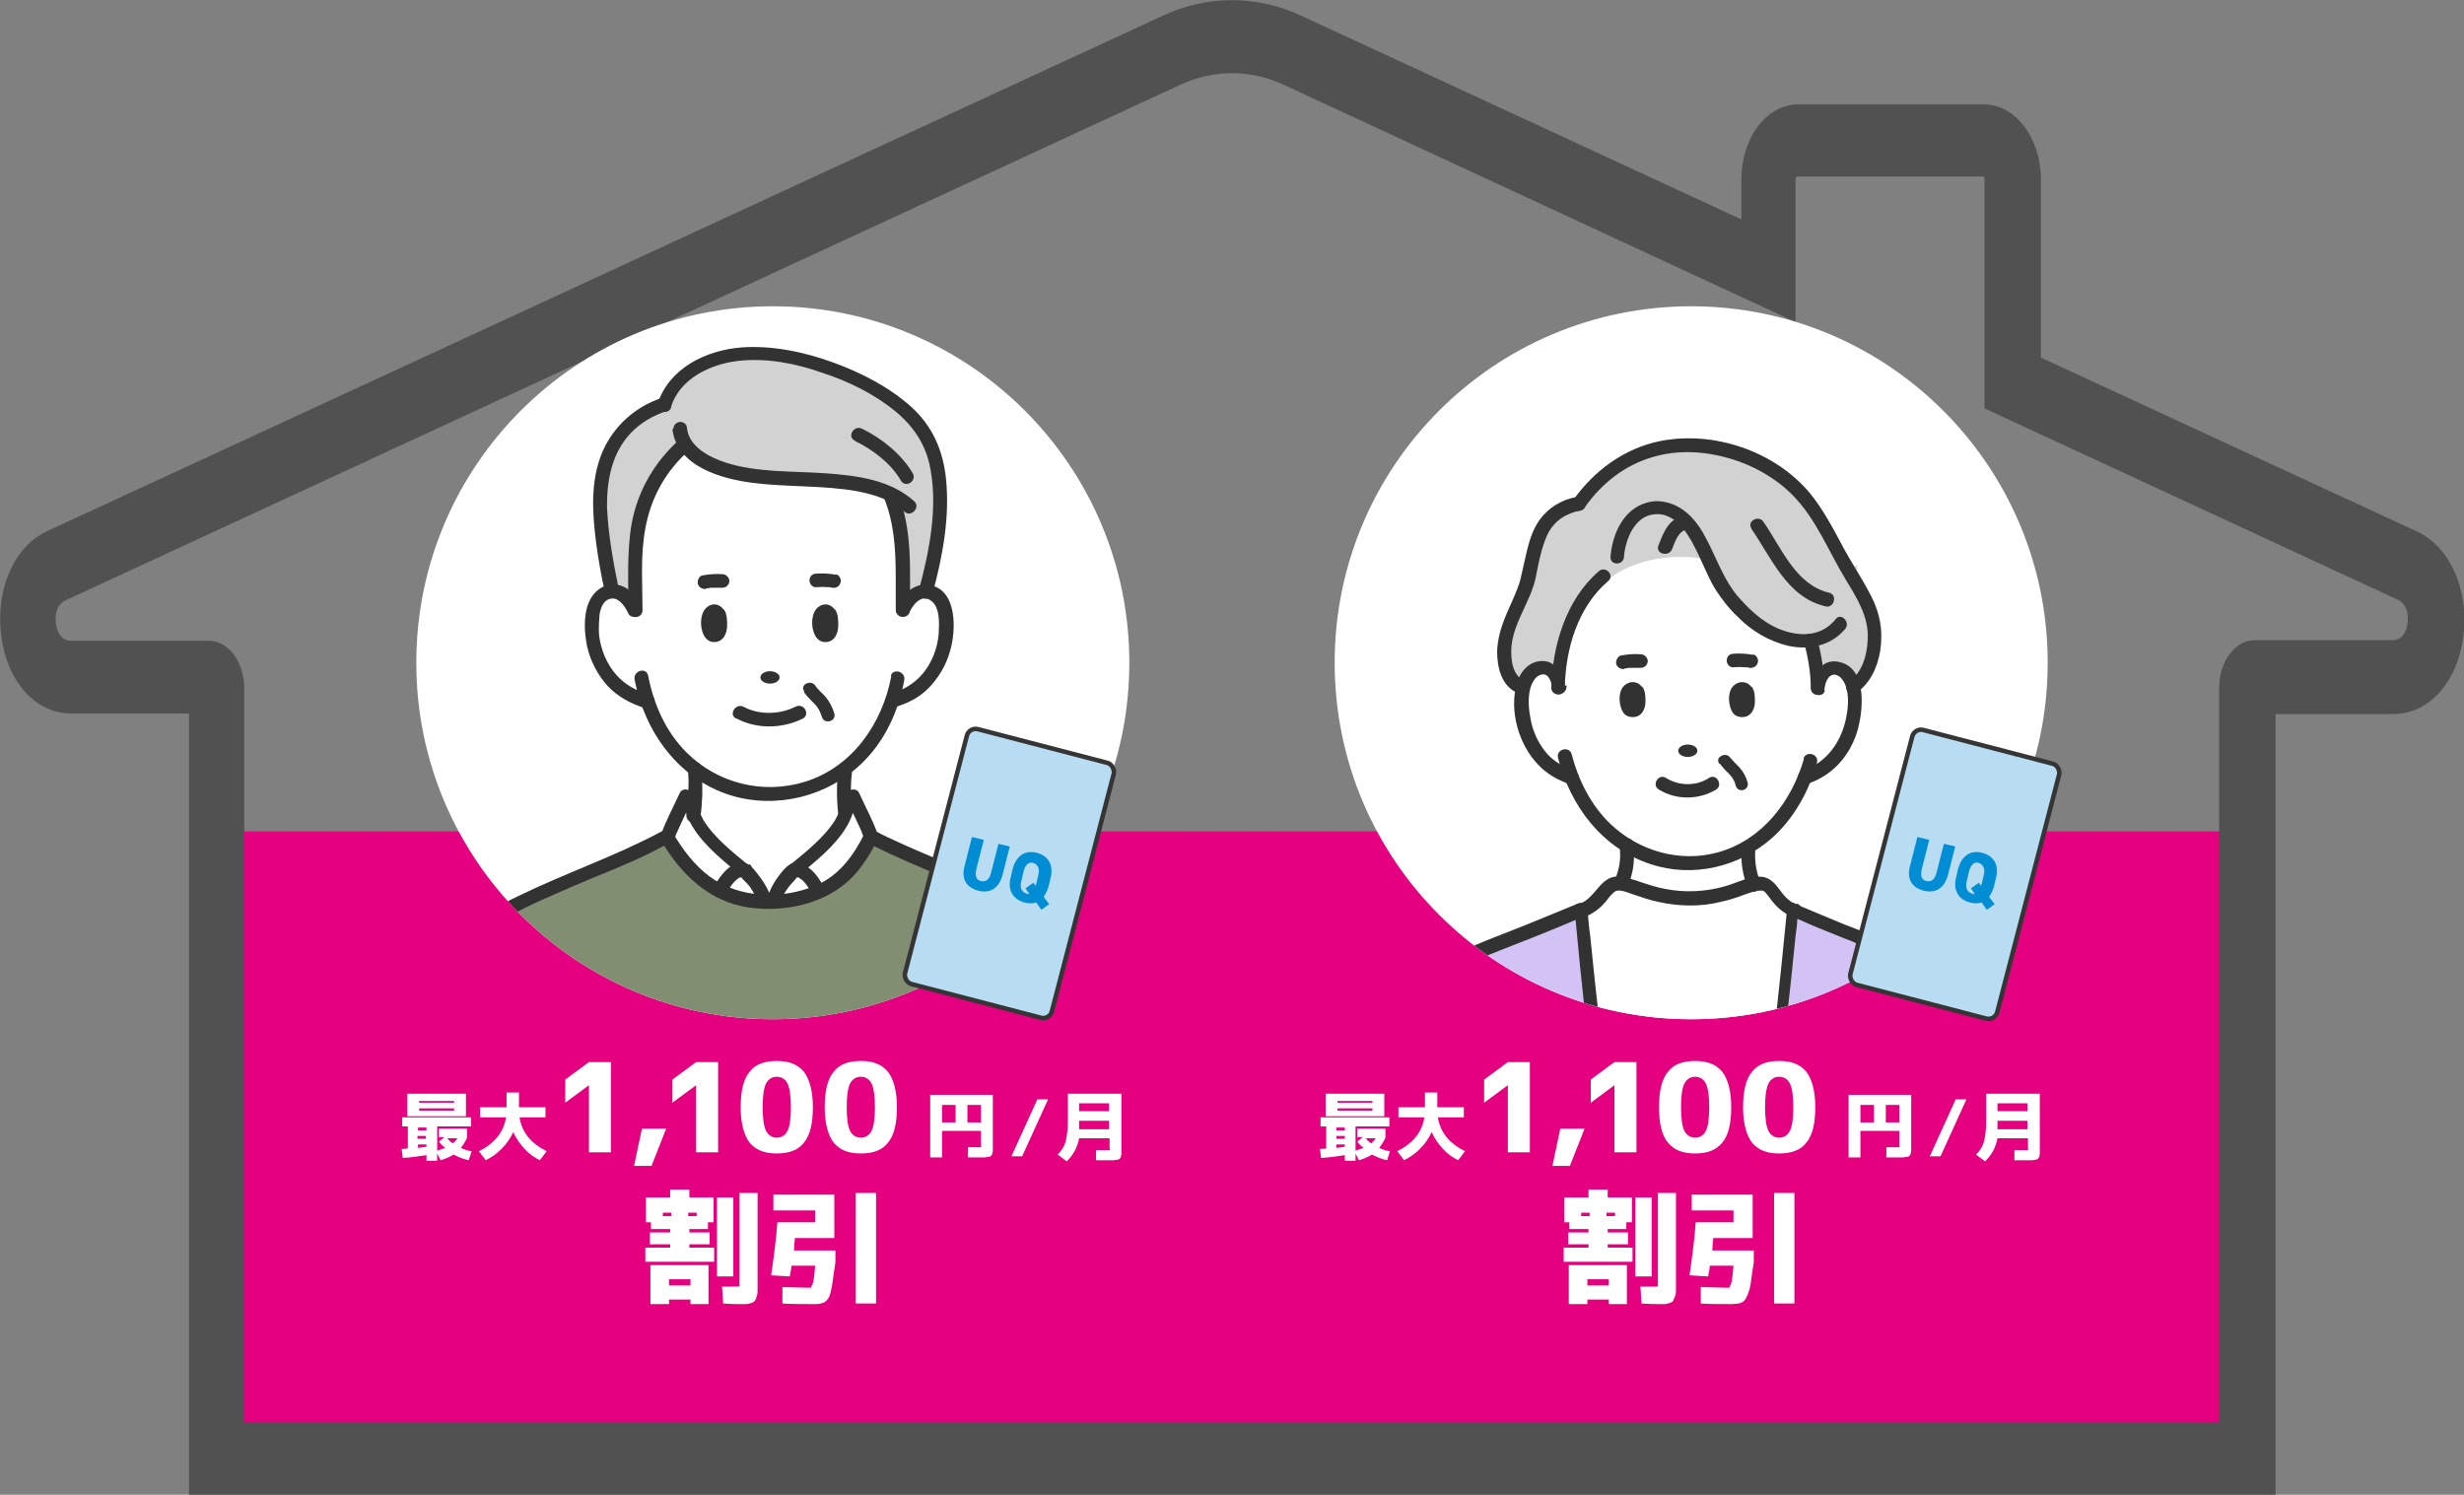<?xml version="1.0" encoding="UTF-8"?>
<svg id="_レイヤー_1" data-name="レイヤー_1" xmlns="http://www.w3.org/2000/svg" xmlns:xlink="http://www.w3.org/1999/xlink" version="1.1" viewBox="0 0 436.8 265">
  <rect x="0" y="0" width="436.8" height="265" fill="#808080" stroke="none"/>
  <!-- Generator: Adobe Illustrator 29.7.1, SVG Export Plug-In . SVG Version: 2.1.1 Build 8)  -->
  <defs>
    <style>
      .st0 {
        fill: none;
      }

      .st1 {
        fill: #323232;
      }

      .st2 {
        fill: #d2d2d2;
      }

      .st3 {
        fill: #d3c3f4;
      }

      .st4 {
        fill: #828e72;
      }

      .st5 {
        fill: #e4007f;
      }

      .st6 {
        clip-path: url(#clippath-1);
      }

      .st7 {
        fill: #fff;
      }

      .st8 {
        fill: #515151;
      }

      .st9 {
        fill: #b8ddf2;
        stroke: #353535;
        stroke-miterlimit: 10;
        stroke-width: .8px;
      }

      .st10 {
        clip-path: url(#clippath);
      }

      .st11 {
        fill: #008dd3;
      }
    </style>
    <clipPath id="clippath">
      <circle class="st0" cx="137" cy="117.5" r="63.2"/>
    </clipPath>
    <clipPath id="clippath-1">
      <circle class="st0" cx="299.8" cy="117.5" r="63.2"/>
    </clipPath>
  </defs>
  <rect class="st5" x="36.8" y="147.4" width="362.7" height="110.1"/>
  <path class="st8" d="M403.3,265H33.5V126.5H12.6c-6.3,0-11.4-5.7-12.4-13.9-1-8.2,2.3-15.8,8.3-18.5L206.1,2.8c7.9-3.7,16.7-3.7,24.6,0l78,36.1v-7.1c0-7.4,4.5-13.3,10.1-13.3h32.9c5.6,0,10.1,6,10.1,13.3v31.6l66.6,30.8c5.9,2.7,9.3,10.3,8.3,18.5-1,8.2-6.1,13.9-12.4,13.9h-20.9v138.5ZM43.3,252.1h350.1V121.9c0-4.6,2.8-8.4,6.3-8.4h24.4c2.1,0,2.6-2.1,2.7-3.1.1-.9.2-3.2-1.8-4.1l-73.2-33.9V31.7c0-.2-.1-.4-.3-.4h-32.9c-.1,0-.3.2-.3.4v25.4L227.5,15c-5.9-2.7-12.3-2.7-18.2,0L11.7,106.4c-2,.9-1.9,3.2-1.8,4.1.1.9.6,3.1,2.7,3.1h24.4c3.5,0,6.3,3.8,6.3,8.4v130.1Z"/>
  <g>
    <g>
      <circle class="st7" cx="137" cy="117.5" r="63.2"/>
      <g class="st10">
        <g>
          <path class="st7" d="M131.8,154.2c1.5,1.2,2.9,3.1,3.8,5.6-3.1,0-5.7-.7-8-1.9,1-2,2.2-3.5,3.9-3.8,0,0,.1,0,.2,0Z"/>
          <path class="st7" d="M158.2,124.2c-1.7,5.3-4.7,9.3-8.3,12-7.9,6-18.9,6-26.8,0-3.6-2.7-6.5-6.7-8.2-11.8l-.8-.2c-6.2-1.8-9.8-8.5-9-14.7.1-2.9,1.7-4.5,3.4-4.6,1.5,0,3.2,1,4.1,3.3,0-9.8-1.5-20.4,8.8-29.4.3.5.6.9,1,1.3,8.1,7.7,25.3,2.8,35.5,7.7,2.8,6.7,2.1,13.7,2.2,20.5.9-2.3,2.6-3.4,4.1-3.3,1.8,0,3.3,1.7,3.5,4.6.8,6-2.6,12.7-8.6,14.5l-.8.2Z"/>
          <path class="st7" d="M141.1,154.2c1.7.3,3,1.9,4,3.9-2.1.9-4.7,1.5-8,1.7.9-2.5,2.3-4.3,3.8-5.5,0,0,0,0,0,0,.1,0,.2,0,.2,0Z"/>
          <path class="st7" d="M141.1,154.2s-.1,0-.2,0c0,0,0,0,0,0h0c7.1-5.8,8.3-8,9.1-10.1.3-.9.6-1.8,1.2-2.9l3,6.4.3.7c-1.8,3.5-4,7.5-9.3,9.8-1-2-2.2-3.6-4-3.9Z"/>
          <path class="st4" d="M192.8,205h-112.5c.4-9.4.8-18.8,1.4-27.8,0-1,.2-1.9.3-2.8,0-.4.1-.9.2-1.3,0-.4.1-.8.2-1.2,1.3-6.9,3.9-9.1,11.4-12.6,3.1-1.4,12.6-5.6,18.8-8.1,1.9-.8,3.3-1.6,4.6-2.3,0,0,0,0,0,0,.4-.2.7-.4,1.1-.6,0,.2.2.3.3.5.1.2.2.3.3.5,0,0,0,0,0,0,0,0,0,0,0,0,0,.2.2.3.3.5,0,0,0,.1.1.2.1.2.2.4.4.5,0,.1.2.3.3.4,0,0,0,0,0,.1.1.2.2.3.4.5,0,0,0,0,0,0,.1.2.3.3.4.5.2.2.4.4.5.7.1.1.2.3.3.4,0,0,0,0,.1.1.1.1.3.3.4.4.2.2.3.3.5.5,0,0,.2.2.2.2.2.2.3.3.5.4.2.2.4.3.6.5,0,0,.2.2.3.2,0,0,.2.1.3.2.4.3.8.6,1.2.9,0,0,.2.1.2.2,0,0,0,0,0,0,0,0,.2.1.3.2,0,0,.2.1.3.2.1,0,.2.1.3.2.1,0,.2.1.4.2.1,0,.3.1.4.2.1,0,.3.1.4.2.1,0,.3.1.4.2,0,0,.2,0,.3.1,0,0,0,0,0,0,0,0,.1,0,.2,0,.2,0,.5.2.7.3,0,0,.1,0,.2,0,.1,0,.3,0,.4.1,0,0,0,0,0,0,.1,0,.3,0,.4.1,0,0,.1,0,.2,0,0,0,.1,0,.2,0,0,0,.2,0,.3,0,.1,0,.2,0,.3,0,0,0,.2,0,.3,0,.2,0,.3,0,.5,0,0,0,.2,0,.3,0,0,0,.1,0,.2,0,.1,0,.2,0,.4,0,0,0,.1,0,.2,0,.3,0,.5,0,.8,0,.1,0,.2,0,.3,0,0,0,.2,0,.2,0,.2,0,.3,0,.5,0,0,0,.2,0,.3,0h.2c.2,0,.4,0,.6,0,.2,0,.3,0,.5,0,0,0,.1,0,.2,0,.3,0,.6,0,.9,0,0,0,0,0,0,0,0,0,.2,0,.2,0,0,0,.1,0,.2,0,.1,0,.3,0,.4,0,.3,0,.6,0,.9-.1.2,0,.5,0,.7-.1,0,0,.2,0,.3,0,.1,0,.2,0,.4,0,.1,0,.2,0,.3,0,0,0,.2,0,.3,0,.1,0,.2,0,.3,0,.2,0,.3,0,.5-.1,0,0,0,0,0,0,.1,0,.3,0,.4-.1.1,0,.3,0,.4-.1.1,0,.2,0,.4-.1,0,0,.2,0,.2,0,.1,0,.3,0,.4-.1.1,0,.2,0,.3-.1.2,0,.3-.1.5-.2.2,0,.3-.1.5-.2,0,0,.2,0,.2-.1.1,0,.3-.1.4-.2.3-.1.5-.3.8-.4,0,0,.2-.1.3-.2.1,0,.3-.2.4-.3,0,0,.2-.1.3-.2.1,0,.2-.1.3-.2,0,0,.2-.1.3-.2,0,0,0,0,0,0,.1,0,.2-.2.3-.2.1,0,.2-.2.3-.2.2-.2.4-.3.5-.5,0,0,.2-.2.3-.3,0,0,.2-.2.2-.2.6-.7,1.2-1.3,1.7-2,0,0,.1-.2.2-.3.2-.2.3-.4.5-.7,0-.1.2-.2.2-.4,0-.1.1-.2.2-.3,0,0,.1-.2.2-.3.1-.2.2-.4.3-.5,0-.2.2-.3.3-.5,0,0,0-.2.1-.3,0,0,0,0,0,0,0,0,0,0,0,0,0-.2.2-.3.2-.5,0-.2.2-.3.3-.5.3.2.7.4,1.1.6,0,0,0,0,0,0,1.4.7,3.2,1.6,4.8,2.3,6.2,2.6,15.7,6.7,18.8,8.1,9.2,4.3,11.2,6.6,12.2,17.9.6,9,1,18.4,1.4,27.8Z"/>
          <path class="st7" d="M149.9,136.5c-.2,1.7-.2,4.1,0,6.6,0,.3,0,.9,0,1.1-.8,2.1-2,4.3-9.1,10.1h0c-1.5,1.2-2.9,3-3.8,5.5-.2,0-.5,0-.7,0-.3,0-.5,0-.8,0-.9-2.5-2.3-4.4-3.8-5.6h0c-6.5-5.4-8-7.6-8.9-9.6h0c0-.3.2-1.2.2-1.6.2-2.4.2-5.1,0-6.8,7.9,6,18.9,6,26.8,0,0,.1,0,.2,0,.2Z"/>
          <path class="st7" d="M122.9,144.6c.8,2,2.3,4.2,8.9,9.6h0c-.1,0-.2,0-.2,0-1.7.3-2.9,1.8-3.9,3.8-4.1-2.1-7.1-5.7-9.4-9.7l.3-.7,3-6.4c.7,1.3,1,2.3,1.4,3.4h0Z"/>
          <path class="st2" d="M157.8,87.7c-10.1-4.9-27.4,0-35.5-7.7-.4-.4-.7-.8-1-1.3-10.3,9-8.7,19.6-8.8,29.4-.9-2.3-2.6-3.4-4.1-3.3h0c-1.1-5.1-2.8-14-1.8-19.9,1.1-6.8,5.4-11.5,11.1-13.3,1.3-4.1,4.9-6.5,7.8-7.6,12.6-5.1,33.9,4.7,38.3,12.6,4.3,6.2,3,18,.3,28.2-1.5,0-3.1,1-4.1,3.3,0-6.7.6-13.8-2.2-20.5Z"/>
          <path class="st1" d="M113.7,107.5c-.8-2-2.6-3.8-4.9-3.9-2.1,0-3.8,1.5-4.5,3.4-.9,2.3-.7,5.3-.2,7.7.6,2.6,1.9,5,3.6,6.9,1.9,2,4.2,3.2,6.8,4,1.5.4,2.2-2,.7-2.4-2.3-.7-4.3-1.7-5.9-3.5-1.7-1.9-2.8-4.5-3.1-7.1-.1-1.2,0-2.6.1-3.8.2-.9.5-1.9,1.3-2.4,1.7-1.1,3.2,1,3.8,2.4.3.6,1.2.7,1.7.4.6-.4.7-1.1.4-1.7h0Z"/>
          <path class="st1" d="M161.1,108.8c.6-1.4,2.1-3.5,3.8-2.4,1.8,1.1,1.6,4.2,1.5,6-.2,2.5-1.2,5.1-2.8,7-1.5,1.8-3.4,2.9-5.7,3.6-1.5.5-.9,2.9.7,2.4,2.2-.7,4.2-1.6,5.9-3.3,1.8-1.8,3.2-4.1,3.9-6.6,1.1-3.6,1.4-11-3.7-11.8-2.6-.4-4.7,1.6-5.7,3.8-.3.6-.2,1.3.4,1.7.5.3,1.4.2,1.7-.4h0Z"/>
          <path class="st1" d="M158,119.9c-1.6,8.4-6.9,16.1-15.3,18.7-7.4,2.3-15.5.3-21-5.2-3.7-3.7-5.8-8.5-6.8-13.6-.3-1.6-2.7-.9-2.4.7,1.8,9.3,7.8,17.6,17,20.5,8.2,2.5,17.3.2,23.4-5.8,4-3.9,6.4-9.2,7.4-14.6.3-1.6-2.1-2.2-2.4-.7h0Z"/>
          <ellipse class="st1" cx="136.5" cy="120.1" rx="1.7" ry="1.1"/>
          <path class="st1" d="M128.3,108.1c-1-1.4-2.6-1.1-3.4,0-.9,1.3-.8,3.6.1,4.9.3.4.7.7,1.2.8,1.9.3,2.7-1.4,2.7-2.9,0-.9,0-2.1-.6-2.9Z"/>
          <path class="st1" d="M148,108.1c-1-1.4-2.6-1.1-3.4,0-.9,1.3-.8,3.6.1,4.9.3.4.7.7,1.2.8,1.9.3,2.7-1.4,2.7-2.9,0-.9,0-2.1-.6-2.9Z"/>
          <path class="st1" d="M125.2,104.3c.2,0,.5,0,.7-.1,0,0,.4,0,.1,0,0,0,.2,0,.3,0,.6,0,1.2,0,1.8,0,.7,0,1.2-.6,1.2-1.2s-.6-1.2-1.2-1.2c-1.2-.1-2.3,0-3.5.2-.7.1-1,.9-.9,1.5.2.7.9,1,1.5.9h0Z"/>
          <path class="st1" d="M148.2,101.9c-1.2-.2-2.3-.3-3.5-.2-.7,0-1.2.5-1.2,1.2s.6,1.3,1.2,1.2c.6,0,1.2-.1,1.8,0,0,0,.2,0,.3,0-.2,0,0,0,0,0,.2,0,.5,0,.7.1.7.1,1.3-.2,1.5-.9.2-.6-.2-1.4-.9-1.5h0Z"/>
          <path class="st1" d="M130.6,127.4c3.6,1.9,8.1,1.8,11.7,0,1.4-.7.2-2.9-1.3-2.1-2.8,1.4-6.4,1.5-9.2,0-1.4-.7-2.7,1.4-1.3,2.1h0Z"/>
          <path class="st1" d="M142.5,122.7c.6.8,1.2,1.4,1.9,2.1.7.7,1,1.4,1.3,2.3.4,1.4,2.6.8,2.2-.6-.3-1.1-.8-2-1.5-2.9-.6-.7-1.4-1.3-1.9-2.1-.9-1.1-2.8,0-1.9,1.1h0Z"/>
          <path class="st1" d="M88.4,171.4c2.2,6.1,3.8,12.3,5.5,18.5.4,1.5,2.8.9,2.4-.7-1.8-6.2-3.4-12.5-5.5-18.5-.5-1.5-2.9-.8-2.4.7h0Z"/>
          <path class="st1" d="M99.3,205h-2.5c-.4-3.1-1-6.3-1.6-9.4-.3-1.6,2.1-2.2,2.4-.7.7,3.3,1.2,6.7,1.7,10Z"/>
          <path class="st1" d="M182.7,170.8c-2.2,6.1-3.8,12.3-5.5,18.5-.4,1.5,2,2.2,2.4.7,1.8-6.2,3.4-12.5,5.5-18.5.5-1.5-1.9-2.2-2.4-.7h0Z"/>
          <path class="st1" d="M178.8,195.5c-.6,3.2-1.2,6.4-1.6,9.6h-2.5c.5-3.4,1-6.8,1.7-10.2.3-1.6,2.7-.9,2.4.7Z"/>
          <path class="st1" d="M121.9,136.2c.2,1.4.2,2.9.1,4.3,0,1.2,0,2.5-.3,3.8-.3,1.6,2,2.2,2.4.7.3-1.3.3-2.7.4-4.1,0-1.5,0-3.1-.1-4.6,0-.7-.5-1.2-1.2-1.2-.6,0-1.3.6-1.2,1.2h0Z"/>
          <path class="st1" d="M151.1,143.8c-.4-2.4-.3-5.1,0-7.6.2-1.6-2.3-1.6-2.5,0-.3,2.7-.3,5.5,0,8.2,0,.7.9,1,1.5.9.7-.2,1-.9.9-1.5h0Z"/>
          <path class="st1" d="M132.7,153.4c-2.8-2.3-6.1-4.9-8-8-.2-.4-.4-.8-.6-1.2-.1-.3,0,.2,0,0,0-.1,0-.2-.1-.3,0-.2-.1-.4-.2-.6-.3-.9-.7-1.8-1.2-2.7-.4-.8-1.7-.9-2.1,0-1.1,2.4-2.4,4.8-3.3,7.3-.6,1.5,1.8,2.1,2.4.7,0-.2.1-.3.2-.5.1-.4-.1.3,0,0,0-.2.1-.3.2-.5.3-.7.7-1.5,1-2.2.6-1.2,1.1-2.4,1.7-3.6h-2.1c.1.2.3.5.4.7,0,.1.3.6.2.4.2.4.3.8.4,1.1.3.9.7,1.8,1.2,2.6,2,3.3,5.4,6,8.3,8.4,1.2,1,3-.7,1.8-1.8h0Z"/>
          <path class="st1" d="M141.7,155.1c3-2.5,6.3-5.1,8.3-8.4.5-.8.9-1.7,1.2-2.6.4-1,.5-1.3,1-2.3h-2.1l1.7,3.6c.3.7.7,1.4,1,2.2,0,.2.2.4.2.5,0,.2-.2-.5,0,0,0,.2.1.3.2.5.6,1.5,2.9.8,2.4-.7-.9-2.5-2.2-4.9-3.3-7.3-.4-.9-1.7-.8-2.1,0-.5.8-.8,1.7-1.2,2.7,0,.2-.1.3-.2.5,0,.1,0,.2-.1.3-.1.3,0-.1,0,0-.2.4-.4.8-.6,1.2-1.9,3.1-5.2,5.7-8,8-1.2,1,.5,2.8,1.8,1.8h0Z"/>
          <path class="st1" d="M119.2,76.1c.8,6.6,8.7,8.8,14.2,9.5,6.2.8,12.5.4,18.6,1.5,3,.6,6,1.5,8.3,3.6,1.2,1.1,2.9-.7,1.8-1.8-4.3-3.9-10.3-4.6-15.9-5-5.9-.4-12-.1-17.6-1.9-2.7-.9-6.4-2.7-6.8-6,0-.7-.5-1.2-1.2-1.2-.6,0-1.3.6-1.2,1.2h0Z"/>
          <path class="st1" d="M151.6,78.2c3.1,1.5,6.4,4,8.1,7,.8,1.4,2.9.1,2.1-1.3-2-3.4-5.5-6.2-9-7.9-1.4-.7-2.7,1.4-1.3,2.1h0Z"/>
          <path class="st1" d="M120.5,77.9c-4.4,3.9-7.4,9-8.5,14.8-.9,5.1-.6,10.3-.6,15.5,0,1.6,2.5,1.6,2.5,0,0-4.8-.4-9.7.5-14.5,1-5.6,3.7-10.3,7.9-14,1.2-1.1-.6-2.8-1.8-1.8h0Z"/>
          <path class="st1" d="M156.6,88c2.7,6.4,2.1,13.3,2.2,20.1,0,1.6,2.5,1.6,2.5,0,0-7,.5-14.2-2.2-20.8-.3-.6-.8-1.1-1.5-.9-.6.2-1.1.9-.9,1.5h0Z"/>
          <path class="st1" d="M119,72c1.6-4.9,6.9-7.4,11.7-8,5.1-.6,10.3.4,15.1,2.1,4.6,1.5,9.1,3.7,12.9,6.8,3.4,2.8,5.6,6.2,6.3,10.6,1.2,6.9-.3,14.4-2.1,21.1-.4,1.5,2,2.2,2.4.7,1.8-6.6,3.1-13.6,2.4-20.4-.5-5-2.4-9.4-6.2-12.8-3.9-3.5-8.8-6-13.7-7.8-5.2-1.9-10.9-3.1-16.4-2.7-6.2.5-12.7,3.6-14.8,9.9-.5,1.5,1.9,2.2,2.4.7h0Z"/>
          <path class="st1" d="M117.5,70.5c-4.8,1.5-8.7,5-10.7,9.6-2.2,5.2-1.8,10.9-1.1,16.3.4,2.9.9,5.9,1.6,8.8.3,1.6,2.7.9,2.4-.7-1-4.9-1.9-9.8-2.1-14.8,0-4.7.9-9.4,4.2-12.9,1.7-1.8,3.9-3.1,6.3-3.9,1.5-.5.9-2.9-.7-2.4h0Z"/>
          <path class="st1" d="M153.3,147.7c-2,4-4.5,7.5-8.7,9.3-6,2.5-13.5,2.3-18.8-1.6-2.7-2-4.8-4.8-6.5-7.7-.8-1.4-2.9-.1-2.1,1.3,3.4,5.9,8.5,10.9,15.6,11.9,6.4.9,13.8-.7,18.4-5.5,1.8-1.9,3.1-4.1,4.3-6.4.7-1.4-1.4-2.7-2.1-1.3h0Z"/>
          <path class="st1" d="M128.7,158.6c.4-.8.9-1.7,1.6-2.4.3-.2.5-.5.8-.6,0,0,.5-.1.5-.2,0,.3-.8-.6-.3,0,.5.7,1.2,1.2,1.7,1.9.6.9,1,1.8,1.4,2.8.5,1.5,2.9.8,2.4-.7-.5-1.4-1.1-2.6-2-3.8-.7-.9-1.6-2.3-2.7-2.6-1.1-.4-2.4.4-3.2,1.1-1,.9-1.7,2-2.4,3.2-.7,1.4,1.4,2.7,2.1,1.3h0Z"/>
          <path class="st1" d="M138.3,160.1c.3-1,.8-1.9,1.4-2.7.5-.7,1.2-1.3,1.7-2,.4-.5-.3.2-.4,0,0,0,.6.2.6.2.3.2.6.4.8.6.7.7,1.2,1.6,1.6,2.5.7,1.4,2.9.2,2.1-1.3-.6-1.2-1.3-2.3-2.3-3.2-.8-.7-2.1-1.6-3.2-1.2-1.1.3-2.1,1.7-2.7,2.5-.9,1.2-1.5,2.5-2,3.9-.5,1.5,1.8,2.1,2.4.7h0Z"/>
          <path class="st7" d="M88.9,171.2c2.2,6.1,3.8,12.3,5.5,18.5.2.8,1.4.4,1.2-.3-1.8-6.2-3.4-12.5-5.5-18.5-.3-.7-1.5-.4-1.2.3h0Z"/>
          <path class="st7" d="M98.7,205h-1.2c-.4-3.2-1-6.4-1.6-9.5-.2-.8,1-1.1,1.2-.3.7,3.3,1.2,6.5,1.6,9.8Z"/>
          <path class="st7" d="M183.3,170.9c-2.2,6.1-3.8,12.3-5.5,18.5-.2.8,1,1.1,1.2.3,1.8-6.2,3.4-12.5,5.5-18.5.3-.8-.9-1.1-1.2-.3h0Z"/>
          <path class="st7" d="M178.2,195.3c-.6,3.2-1.2,6.5-1.6,9.7h-1.3c.5-3.4,1-6.7,1.7-10.1.2-.8,1.4-.5,1.2.3Z"/>
          <path class="st1" d="M119.5,148.5h0c0,.3-.2.6-.6.8,0,0,0,0,0,0-.4.2-.7.4-1.1.6-.8.4-1.5.8-2.3,1.2-4.6,2.3-9.5,4.1-14.1,6.1-3.6,1.6-7.3,3.1-10.7,5-2.7,1.5-5,3.3-6.1,6.2-.5,1.3-.8,2.6-1.1,3.9,0,.4-.1.8-.2,1.2,0,.4-.1.8-.2,1.3-.3,2.3-.3,4.6-.5,6.8-.4,7.8-.8,15.5-1.1,23.3h-2.5c.1-3.8.3-7.6.5-11.4.3-5.8.4-11.7,1-17.5,0-.7.2-1.4.2-2.1,0-.4.1-.8.2-1.3,0-.4.1-.8.2-1.2.4-2.2,1.1-4.4,2.4-6.3,2-3,5.2-4.7,8.3-6.2,8.4-4.1,17.3-7.1,25.5-11.5.1,0,.2-.1.4-.2.2-.1.5-.2.7-.2h0c.1,0,.3,0,.4.1.5.2.8.8.8,1.4Z"/>
          <path class="st1" d="M179.6,160.9c-8.1-3.9-16.6-6.9-24.7-10.9-.4-.2-.7-.4-1.1-.6,0,0,0,0,0,0-.4-.2-.6-.5-.6-.9,0-.5.3-1.1.8-1.3.2,0,.4-.1.7,0,.1,0,.3,0,.4.1.1,0,.2.1.4.2,1.1.6,2.2,1.1,3.3,1.6,4.7,2.2,9.6,4.1,14.4,6.2,3.6,1.6,7.4,3.1,10.8,5,2.9,1.6,5.3,3.7,6.7,6.8,1.8,4.1,2,8.8,2.3,13.2.5,8.2.9,16.5,1.2,24.7h-2.5c-.3-9.2-.7-18.4-1.4-27.6-.3-3.6-.7-7.7-2.7-10.8-1.8-2.8-5-4.3-7.9-5.7Z"/>
        </g>
      </g>
    </g>
    <g>
      <circle class="st7" cx="299.8" cy="117.5" r="63.2"/>
      <g class="st6">
        <g>
          <path class="st3" d="M347,196.5h-32.7c1.3-11.5,2.6-22.4,3.7-33.8,0,0,0-.1,0-.2,0-.4,0-.7.1-1.1,0,0,0-.1,0-.2.4.2.7.3,1.1.5,0,0,0,0,0,0,2,.9,4.4,1.9,6.8,2.8.4.2.8.3,1.2.5.4.2.7.3,1.1.4,2.8,1.1,5.3,2.1,6.7,2.7.1,0,.2,0,.3.1.1,0,.3.1.4.2.5.2,1,.4,1.5.7.3.1.5.2.7.4,6.1,3,7.4,6.2,8.5,17.5.2,3.3.4,6.4.5,9.4Z"/>
          <path class="st3" d="M284.2,196.5h-32.7c.2-3,.3-6.2.5-9.4,1.3-12.8,2.8-15.2,11.2-18.7,2.5-1,10.7-4.2,16-6.5,0,0,0,0,0,0,.4-.2.8-.3,1.1-.5,0,0,0,.1,0,.2,0,.4,0,.7.1,1.1,0,0,0,0,0,.1,1.1,11.4,2.3,22.3,3.7,33.8Z"/>
          <path class="st7" d="M320.8,137.5l-.8.3c-2.3,5.7-5.8,9.8-10,12.3-6.8,4.1-15,4-21.7-.2-4-2.5-7.4-6.5-9.6-11.9l-1-.4c-2.5-.9-4.7-3-6.2-5.6-1.4-2.6-2-5.9-1.7-9,0-.4.1-.8.2-1.1.4-1.9,1.5-3.3,3.3-3.4,1.7,0,2.7,1.7,2.9,3.5.1-6.8,2.5-15.1,8-19.8,0,0,3.8-3.5,11.1-4.2,2.1-.2,4.5-.2,7.1.3,1.3,3,2.5,5.9,5.2,8.7,3,3.9,8.6,7,13.3,6.5.7,2.7,1.2,5.9,1.3,8.5.3-1.8,1.3-3.6,2.9-3.5,1.9,0,2.9,1.5,3.3,3.4,0,.4.1.7.2,1.1.3,3.1-.3,6.3-1.7,9s-3.6,4.7-6.2,5.6Z"/>
          <path class="st7" d="M311,156.8c-2.5.6-6.2,2.7-11.7,2.4-5.2.2-9.3-2.1-11.9-2.5.7-1.4,1.3-4.3.9-6.9,6.7,4.2,15,4.3,21.7.2-.3,2.5.3,5.4,1,6.7Z"/>
          <g>
            <path class="st2" d="M327.8,101.3c-2.8-4.7-4.3-8.5-7.2-12.2-7.9-10.6-29.2-16.4-40.7.3-8.1,1.5-7.8,9.5-9.5,14.9-1.2,3.1-2.5,5.1-3.5,8.6-.5,2.8-.4,7.6,3.1,8.9.4-1.9,1.5-3.3,3.3-3.4,1.7,0,2.7,1.7,2.9,3.5.1-6.8,2.5-15.1,8-19.8,0,0,3.8-3.5,11.1-4.2,2.1-.2,4.5-.2,7.1.3,1.3,3,2.5,5.9,5.2,8.7,3,3.9,8.6,7,13.3,6.5.7,2.7,1.2,5.9,1.3,8.5.3-1.8,1.3-3.6,2.9-3.5,1.9,0,2.9,1.5,3.3,3.4,3.1-2,3.7-5.9,3.9-8.4.3-4.6-2.4-8.5-4.6-12.2Z"/>
            <path class="st2" d="M328.7,100.7c-2.7-4.5-4.7-9.3-8.1-13.4-2.2-2.7-5.2-4.8-8.3-6.4-6.8-3.4-15.1-4.3-22.2-1.4-4.6,1.9-8.3,5.2-11.2,9.2.2-.2.4-.3.7-.5-2.7.5-5,1.8-6.5,4.1-1.4,2-2,4.3-2.5,6.6-.3,1.2-.5,2.3-.8,3.5-.4,1.4-.9,2.7-1.5,4.1-1.3,2.9-2.6,5.7-2.6,8.9,0,2.9.9,6.1,3.8,7.3.6.3,1.4.1,1.6-.7.3-1.1.8-2.4,2.1-2.6,1.4-.2,1.9,1.6,2,2.7.2,1.3,2.1.9,2.2-.3.1-5.6,1.6-11.5,5-16.1.8-1.1,1.7-2,2.7-2.9.4-.3.3-.2.6-.5,1.6-1.2,3.5-2,5.4-2.6,3.6-1.1,7.5-1.2,11.2-.6-.2-.2-.4-.3-.7-.5,1,2.2,1.9,4.4,3.2,6.3,1.3,1.9,2.8,3.7,4.5,5.1,3.2,2.7,7.4,4.8,11.7,4.3-.4-.3-.7-.5-1.1-.8.7,2.7,1.2,5.4,1.2,8.2,0,1.2,2,1.6,2.2.3.2-1.1.6-2.9,2.1-2.7,1.3.2,1.8,1.5,2.1,2.6.2.7,1,1.1,1.6.7,3.2-2.1,4.3-5.9,4.5-9.5.2-4.7-2.5-8.7-4.8-12.6-.7-1.2-2.6-.1-1.9,1.1,2,3.3,4.4,6.8,4.5,10.8,0,3-.8,6.5-3.4,8.2.5.2,1.1.4,1.6.7-.5-2.1-1.8-4-4.2-4.2-2.5-.2-3.9,2.2-4.2,4.3.7,0,1.4.2,2.2.3,0-3-.5-5.9-1.3-8.8-.1-.4-.6-.9-1.1-.8-4.7.5-9.4-2.3-12.3-5.9-.9-1.1-1.9-2.2-2.6-3.4-.7-1.1-1.2-2.3-1.7-3.4-.3-.6-.5-1.1-.7-1.7-.4-.7-.9-.8-1.7-.9-1.4-.2-2.9-.3-4.3-.3-4.3,0-8.7,1.1-12.3,3.4-2.6,1.6-4.7,4-6.2,6.7-2.6,4.6-3.8,9.9-3.9,15.1.7,0,1.4-.2,2.2-.3-.4-2.1-1.7-4.5-4.2-4.3-2.3.2-3.6,2.1-4.2,4.2.5-.2,1.1-.4,1.6-.7-2.8-1.2-3-4.7-2.6-7.3.5-3.7,3.1-6.9,4-10.5.7-2.7,1-5.5,2.2-8.1.6-1.2,1.3-2.3,2.4-3.1.5-.4,1.2-.8,1.8-1,.8-.3,2-.3,2.5-.9.6-.6,1-1.4,1.6-2.1.6-.7,1.3-1.4,2-2.1,1.2-1.1,2.4-2.1,3.8-2.9,2.6-1.5,5.5-2.5,8.4-2.9,5.7-.7,11.6.8,16.6,3.7,2.5,1.5,4.7,3.4,6.5,5.6,2.9,3.8,4.9,8.2,7.3,12.3.7,1.2,2.6.1,1.9-1.1Z"/>
          </g>
          <path class="st7" d="M318.1,161.5c0,.4,0,.7-.1,1.1,0,0,0,.1,0,.2-1.1,11.4-2.3,22.3-3.7,33.8h-30.1c-1.3-11.5-2.6-22.4-3.7-33.8,0,0,0,0,0-.1,0-.4,0-.7-.1-1.1.4-.1.8-.3,1.1-.5h0c1.9-1.1,2.7-2.9,3.8-3.8.3-.2.6-.4,1-.4.4,0,.7,0,1.2,0,.4,0,.7.1,1.1.3,2.6.7,6.2,2.5,10.8,2.2,4.7.2,8.1-1.3,10.5-2.1.4-.1.8-.3,1.2-.3.4,0,.8-.1,1.2-.1.4,0,.8.2,1.2.4,1.1.9,1.8,2.7,3.6,3.8,0,0,0,0,0,0,.3.2.7.4,1.1.5Z"/>
          <path class="st1" d="M294.1,140c3.1,1.9,7.1,1.8,10.1,0,1.3-.8.1-2.9-1.2-2.1-2.3,1.5-5.3,1.5-7.7,0-1.3-.8-2.6,1.3-1.2,2.1h0Z"/>
          <ellipse class="st1" cx="299.2" cy="133.1" rx="1.7" ry="1.1"/>
          <path class="st1" d="M288,118.5c.2,0,.4,0,.7-.1,0,0,.4,0,.1,0,0,0,.2,0,.3,0,.6,0,1.2,0,1.8,0,.7,0,1.2-.6,1.2-1.2s-.6-1.2-1.2-1.2c-1.2-.1-2.3,0-3.5.2-.6.1-1,.9-.9,1.5.2.7.9,1,1.5.9h0Z"/>
          <path class="st1" d="M310.8,116.1c-1.2-.2-2.3-.3-3.5-.2-.7,0-1.2.5-1.2,1.2s.6,1.3,1.2,1.2c.6,0,1.2-.1,1.8,0,0,0,.2,0,.3,0-.2,0,0,0,0,0,.2,0,.5,0,.7.1.6.1,1.3-.2,1.5-.9.2-.6-.2-1.4-.9-1.5h0Z"/>
          <path class="st1" d="M277.4,121.6c-.4-2.1-1.7-4.6-4.2-4.4-2.2.1-3.7,1.9-4.3,3.9-1.4,4.9.3,10.9,3.8,14.5,1.6,1.7,3.5,2.7,5.7,3.5,1.5.6,2.1-1.8.7-2.4-1.8-.7-3.3-1.5-4.6-2.8-1.7-1.8-2.8-4.2-3.2-6.6-.4-2-.6-5,.7-6.8.4-.6,1.2-1.1,1.9-.9.9.3,1.2,1.8,1.4,2.6.3,1.6,2.6.9,2.4-.7h0Z"/>
          <path class="st1" d="M291.1,121.8c-1-1.3-2.6-1-3.4,0-.9,1.2-.7,3.4.1,4.6.3.4.7.6,1.2.7,1.9.3,2.7-1.3,2.7-2.7,0-.8,0-2-.6-2.7Z"/>
          <path class="st1" d="M310.5,121.8c-1-1.3-2.6-1-3.4,0-.9,1.2-.7,3.4.1,4.6.3.4.7.6,1.2.7,1.9.3,2.7-1.3,2.7-2.7,0-.8,0-2-.6-2.7Z"/>
          <path class="st1" d="M319.8,134.5c-2.2,7.6-7.4,14.4-15.2,16.6-6.8,1.9-14.1-.2-19.2-5.1-3.4-3.3-5.6-7.7-6.8-12.3-.4-1.5-2.8-.9-2.4.7,2.2,8.5,7.8,16,16.4,18.8,7.5,2.5,15.8.5,21.6-4.7,3.9-3.5,6.5-8.3,7.9-13.3.4-1.5-1.9-2.2-2.4-.7h0Z"/>
          <path class="st1" d="M323.4,122.3c.1-.8.4-2.2,1.3-2.6.7-.3,1.5.2,1.9.8,1.3,1.7,1.1,4.7.7,6.6-.8,4.3-3.4,8.1-7.7,9.5-1.5.5-.9,2.9.7,2.4,4.4-1.4,7.5-4.8,8.9-9.2,1.1-3.6,1.9-11.2-3-12.4-2.9-.8-4.7,1.7-5.1,4.3-.3,1.5,2.1,2.2,2.4.7h0Z"/>
          <path class="st1" d="M287.9,98.5c.3-3,1.9-6.9,5.2-7.3,4.3-.6,6.7,4.4,8.2,7.6.9,1.9,1.7,3.9,2.8,5.7,1.1,1.7,2.4,3.4,3.9,4.8,2.4,2.5,5.6,4.4,9,5.2,3.7.8,7.6,0,10.1-3,1-1.2-.8-3-1.7-1.7-2.2,2.7-5.4,3.1-8.6,2.2-3.5-1-6.1-3.3-8.5-6-3-3.4-4.2-7.8-6.5-11.7-1.2-2-2.7-3.7-4.8-4.7-1.6-.7-3.3-1-5-.5-4.2,1.1-6.2,5.6-6.5,9.6-.1,1.6,2.3,1.6,2.4,0h0Z"/>
          <path class="st1" d="M270.4,120.8c-2.1-.9-2.5-3.2-2.5-5.3,0-2.8,1.2-5.3,2.4-7.9.6-1.3,1.2-2.6,1.6-3.9.3-1,.5-2,.7-3.1.4-2,.9-4.1,1.8-6,1.2-2.3,3.2-3.6,5.8-4.1,1.5-.3.9-2.7-.7-2.4-2.7.5-5,1.9-6.6,4.1-1.4,2-2,4.4-2.5,6.7-.3,1.2-.5,2.3-.8,3.5-.3,1.4-.9,2.7-1.5,4.1-1.3,2.9-2.6,5.7-2.7,9,0,2.9.8,6.2,3.7,7.4.6.3,1.3.2,1.7-.4.3-.5.2-1.4-.4-1.7h0Z"/>
          <path class="st1" d="M280.9,90c3-4.3,7.2-7.6,12.2-9,4.4-1.3,9.2-1,13.6.3,4.1,1.2,8,3.4,11,6.4,4.3,4.3,6.5,10.2,9.7,15.4,1.9,3.1,3.9,6.4,3.7,10.2-.1,2.7-.9,5.9-3.3,7.5-1.3.9,0,3,1.2,2.1,2.5-1.7,3.8-4.5,4.3-7.5.5-3.5,0-6.6-1.6-9.7-1.7-3.3-3.8-6.4-5.5-9.7-1.6-3-3.2-5.9-5.3-8.5-6.2-7.5-17.1-11.2-26.6-9.3-6.4,1.3-11.8,5.3-15.5,10.6-.9,1.3,1.2,2.5,2.1,1.2h0Z"/>
          <path class="st1" d="M310.5,93.8c3.6,5.2,6.3,12.1,13.1,13.7,1.5.4,2.2-2,.7-2.4-6-1.4-8.5-8-11.7-12.6-.9-1.3-3,0-2.1,1.2h0Z"/>
          <path class="st1" d="M296.4,97.4c.6-1.5,1.1-3.3,2.9-3.6,1.6-.3.9-2.6-.7-2.4-2.8.5-3.7,3-4.6,5.3-.6,1.5,1.8,2.1,2.4.7h0Z"/>
          <path class="st1" d="M283.4,101.3c-5.8,5-8.2,13.2-8.4,20.6,0,1.6,2.4,1.6,2.4,0,.1-6.8,2.3-14.3,7.7-18.9,1.2-1-.5-2.8-1.7-1.7h0Z"/>
          <path class="st1" d="M319.8,113.8c.7,2.7,1.2,5.4,1.2,8.2,0,1.6,2.5,1.6,2.4,0,0-3-.5-6-1.3-8.8-.4-1.5-2.8-.9-2.4.7h0Z"/>
          <path class="st1" d="M265.7,196.5h-2.5c-1.3-5.1-2.5-10.2-3.7-15.4-.4-1.5,2-2.2,2.4-.7,1.2,5.4,2.5,10.7,3.8,16Z"/>
          <path class="st1" d="M338.9,181.1c0,.1,0,.2,0,.4h0c-1.2,5-2.3,10-3.6,15h-2.5c1.3-5.3,2.6-10.7,3.8-16,.2-.9,1.2-1.1,1.8-.7.4.3.7.7.6,1.3Z"/>
          <path class="st1" d="M288.5,157.2c1.1-2.4,1.4-5.1,1-7.7,0-.7-.9-1-1.5-.9-.7.2-.9.9-.9,1.5.3,1.9,0,4-.8,5.8-.7,1.4,1.4,2.7,2.1,1.2h0Z"/>
          <path class="st1" d="M312,156.2c-.8-1.9-1-4.1-.8-6.1.2-1.6-2.3-1.5-2.4,0-.3,2.5.1,5.1,1.1,7.4.6,1.4,2.8.2,2.1-1.2h0Z"/>
          <path class="st1" d="M279.1,161.3c0-.5.1-.8.4-1,.2-.1.4-.2.6-.2,0,0,.1,0,.2,0,0,0,0,0,0,0h0c0,0,.1,0,.2,0,.4,0,.8.4,1,.8,0,0,0,0,0,0,0,0,0,0,0,0,0,0,0,.2,0,.3,0,0,0,.2,0,.3,0,.2,0,.4,0,.6.1,1.3.2,2.5.4,3.8,1,10.2,2.2,20.4,3.4,30.5h-2.4c-1.3-11.1-2.6-22.3-3.6-33.4,0-.4,0-.8-.1-1.3,0-.2,0-.3,0-.5Z"/>
          <path class="st1" d="M313,196.5c1.3-11.4,2.6-22.8,3.7-34.3,0-.2,0-.5,0-.7,0,0,0-.2,0-.3,0,0,0-.2,0-.3,0,0,0,0,0,0,0,0,0,0,0,0,.1-.4.5-.7.9-.8,0,0,0,0,0,0,0,0,0,0,.1,0,0,0,0,0,0,0,0,0,0,0,0,0s0,0,0,0c.2,0,.5,0,.6.2,0,0,0,0,0,0,.3.2.5.5.4,1,0,.2,0,.3,0,.5,0,.4,0,.8-.1,1.3,0,1-.2,1.9-.3,2.9-1,10.2-2.2,20.4-3.4,30.5h-2.4Z"/>
          <path class="st1" d="M304.9,135.4c.5.7,1.1,1.3,1.7,1.9.6.6.9,1.2,1.1,2,.4,1.4,2.5.8,2.1-.6-.3-1-.7-1.8-1.4-2.6-.6-.6-1.2-1.2-1.7-1.8-.8-1.1-2.8,0-1.9,1.1h0Z"/>
          <path class="st1" d="M281.6,161.6c0,.3-.2.6-.6.8-.2,0-.3.1-.5.2-.1,0-.2,0-.3.1-.3.1-.6.2-.9.4-.4.2-.8.3-1.2.5-4,1.7-8.1,3.3-12.2,4.9-2.7,1.1-5.5,2.1-7.8,3.9-2.2,1.7-3.2,4.2-3.8,6.9-1,4.5-1.2,9.2-1.4,13.8,0,1.1-.1,2.2-.2,3.3h-2.4c.1-2.9.3-5.7.5-8.6.1-2.4.5-4.8.9-7.2.3-1.7.6-3.4,1.3-5,1.1-2.8,2.9-4.9,5.4-6.4,2.8-1.7,6-2.8,9-4,4.1-1.6,8.2-3.3,12.3-5,0,0,.1,0,.2,0,.2,0,.4-.1.6-.1,0,0,0,0,0,0h0c0,0,.1,0,.2,0,.4.1.8.4.9.8,0,0,0,0,0,0,0,0,0,0,0,0,0,.2.1.4,0,.5Z"/>
          <path class="st1" d="M347.9,191.7c0,1.6.2,3.2.2,4.8h-2.4c-.1-2.4-.2-4.7-.4-7.1-.2-4.1-.5-8.5-1.9-12.5-.9-2.5-2.4-4.3-4.7-5.6,0,0-.2-.1-.3-.2-.3-.1-.5-.3-.8-.4-.5-.3-1-.5-1.5-.7-.2-.1-.5-.2-.7-.3-1.8-.8-3.8-1.5-5.6-2.2-.6-.2-1.1-.4-1.7-.7-.4-.1-.7-.3-1.1-.4-.4-.2-.8-.3-1.2-.5-2.3-.9-4.5-1.8-6.7-2.8-.3-.1-.5-.2-.8-.3-.1,0-.3-.1-.4-.2-.2,0-.3-.1-.5-.2-.4-.2-.6-.5-.6-.8,0-.2,0-.4,0-.5,0,0,0,0,0,0,.2-.4.5-.7.9-.8,0,0,0,0,0,0,0,0,0,0,.1,0,0,0,0,0,.1,0,0,0,0,0,0,0s0,0,0,0c.2,0,.3,0,.5.1,0,0,.1,0,.2,0,0,0,0,0,0,0,.9.4,1.7.7,2.6,1.1,1.6.7,3.2,1.3,4.8,2,.4.2.8.3,1.2.5.4.1.7.3,1.1.4,1.7.7,3.5,1.4,5.2,2.1.3.1.5.2.8.3.2,0,.5.2.7.3.5.2,1,.4,1.5.6.2.1.5.2.7.3,1.6.7,3.2,1.6,4.5,2.7,2.3,1.9,3.6,4.5,4.3,7.4,1.1,4.5,1.4,9.2,1.6,13.7Z"/>
          <path class="st1" d="M318.4,160.3c-1.4-.5-2.2-1.6-3.1-2.8-.7-.9-1.4-1.7-2.6-2-2.2-.4-4.7,1-6.8,1.6-3.4,1-7.2,1.2-10.7.5-1.6-.3-3.1-.8-4.6-1.3-1.2-.4-2.4-.8-3.6-.9-3.3-.2-4.1,3.8-6.9,4.8-1.5.5-.8,2.9.7,2.4,1.6-.6,2.8-1.5,3.9-2.8.4-.5.7-1,1.2-1.4.3-.3.4-.4.8-.5.9-.1,2,.4,2.9.7,1.5.5,2.9,1,4.4,1.3,3.5.8,7.5.9,11,0,1.4-.3,2.7-.7,4-1.2.9-.3,2.1-.8,2.9-.8.1,0,.6,0,.4,0,.3,0,.1,0,.4.1.4.3.8.9,1.1,1.3,1.1,1.5,2.3,2.6,4.1,3.3,1.5.5,2.1-1.8.7-2.4h0Z"/>
        </g>
      </g>
    </g>
    <g>
      <path class="st7" d="M77.8,201.7v-1.6h5v1.6c-.3.7-.7,1.3-1.1,1.8.6.3,1.2.5,1.9.6l-.5,1.6c-1-.2-1.9-.6-2.7-1-.6.4-1.3.7-2.3,1l-.6-1.2v1.3h-1.9v-1c-1.3.2-2.7.4-4.2.5l-.2-1.6c.2,0,.6,0,1.1-.1v-3.9h-1v-1.6h12.2v1.6h-6v4.3c.5-.2,1-.3,1.4-.5-.4-.3-.8-.7-1.1-1.1l1-.8h-.9ZM74.3,197.9h-2.1v-4h10.4v4h-8.3ZM75.6,199.9h-1.5v.5h1.5v-.5ZM74,201.9h1.5v-.5h-1.5v.5ZM75.6,203.3v-.4h-1.5v.6c.3,0,.9-.1,1.5-.2ZM74.3,195.5h6.2v-.3h-6.2v.3ZM74.3,196.5v.4h6.2v-.4h-6.2ZM80.3,202.7c.3-.3.6-.6.8-.9h-1.8c.3.4.6.7,1,.9Z"/>
      <path class="st7" d="M85.1,198.1v-1.8h4.7v-2.6h2.2v2.6h4.7v1.8h-4.6c.4,2.6,2,4.6,4.8,6l-1.2,1.6c-1-.5-1.9-1.1-2.7-2-.8-.9-1.5-1.8-2-3-.5,1.1-1.2,2.1-2.1,3-.9.9-1.8,1.5-2.8,2l-1.2-1.6c2.8-1.4,4.4-3.4,4.8-6h-4.6Z"/>
      <path class="st7" d="M104.4,188.3h3.9v16h-3.9v-11.9h0l-4.2,3.1v-4.1l4.2-3.1Z"/>
      <path class="st7" d="M113.8,200.1h4.3l-2.6,6.6h-3.1l1.4-6.6Z"/>
      <path class="st7" d="M123.4,188.3h3.9v16h-3.9v-11.9h0l-4.2,3.1v-4.1l4.2-3.1Z"/>
      <path class="st7" d="M132.9,190c1-1.3,2.6-1.9,4.8-1.9s3.7.6,4.8,1.9c1,1.3,1.6,3.4,1.6,6.3s-.5,5-1.6,6.3c-1,1.3-2.6,1.9-4.8,1.9s-3.7-.6-4.8-1.9c-1-1.3-1.6-3.4-1.6-6.3s.5-5,1.6-6.3ZM135.8,200.5c.4.8,1.1,1.2,1.9,1.2s1.5-.4,1.9-1.2.6-2.2.6-4.2-.2-3.4-.6-4.2-1.1-1.2-1.9-1.2-1.5.4-1.9,1.2-.6,2.2-.6,4.2.2,3.4.6,4.2Z"/>
      <path class="st7" d="M147.8,190c1-1.3,2.6-1.9,4.8-1.9s3.7.6,4.8,1.9c1,1.3,1.6,3.4,1.6,6.3s-.5,5-1.6,6.3c-1,1.3-2.6,1.9-4.8,1.9s-3.7-.6-4.8-1.9c-1-1.3-1.6-3.4-1.6-6.3s.5-5,1.6-6.3ZM150.7,200.5c.4.8,1.1,1.2,1.9,1.2s1.5-.4,1.9-1.2.6-2.2.6-4.2-.2-3.4-.6-4.2-1.1-1.2-1.9-1.2-1.5.4-1.9,1.2-.6,2.2-.6,4.2.2,3.4.6,4.2Z"/>
      <path class="st7" d="M164.9,194.1h11.1v8.9c0,.4,0,.7,0,.9,0,.2,0,.4-.1.6,0,.2-.1.3-.2.4,0,0-.2.2-.4.2s-.4,0-.6.1c-.2,0-.5,0-.9,0-.7,0-1.4,0-2.2,0v-1.8c1.1,0,1.7,0,1.8,0,.3,0,.5,0,.5,0s0-.2,0-.5v-2.4h-6.9v4.7h-2.1v-11.3ZM169.4,195.9h-2.4v3.1h2.4v-3.1ZM171.5,195.9v3.1h2.4v-3.1h-2.4Z"/>
      <path class="st7" d="M185.8,194.9l-4.6,10.1h-1.9l4.6-10.1h2Z"/>
      <path class="st7" d="M189.1,205.9l-1.6-1.2c.7-.7,1.2-1.5,1.4-2.3.2-.8.4-2,.4-3.6v-4.9h9.5v9.5c0,.4,0,.7,0,1s0,.4-.1.6c0,.2-.1.3-.2.4s-.2.2-.4.2c-.2,0-.4.1-.6.1-.2,0-.5,0-.9,0s-1.1,0-2.3,0v-1.8c.2,0,.5,0,.8,0,.3,0,.6,0,.7,0s.3,0,.4,0c.3,0,.4,0,.5,0s0-.2,0-.5v-1.6h-5.4c-.3,1.6-1,2.9-2.1,4ZM191.3,197h5.3v-1.4h-5.3v1.4ZM191.3,198.7v1.5h5.3v-1.5h-5.3Z"/>
      <path class="st7" d="M122.2,221.2h4.4v2.5h-12.2v-2.5h4.4v-.6h-3.6v-2.1h3.6v-.6h-3.4v-1.2h-.9v-4.4h4.3v-1.4h3.4v1.4h4.3v4.4h-1v1.2h-3.3v.6h3.6v2.1h-3.6v.6ZM118.6,230.4v.8h-3.3v-6.9h10.3v6.9h-3.2v-.8h-3.8ZM117.5,215.6h1.5v-.6h-1.5v.6ZM122.4,227.9v-1.1h-3.8v1.1h3.8ZM122,215v.6h1.5v-.6h-1.5ZM127.1,226.3v-14h2.9v14h-2.9ZM131.2,211.5h3.1v15.7c0,.7,0,1.2,0,1.6,0,.4,0,.7-.2,1.1,0,.3-.2.6-.3.7-.1.2-.3.3-.6.4-.3.1-.6.2-.9.2-.3,0-.7,0-1.2,0s-1.6,0-2.9-.1l-.2-3c.4,0,.7,0,1.1,0,.4,0,.7,0,.9,0s.4,0,.5,0c.4,0,.6,0,.6-.1s0-.3,0-.8v-15.8Z"/>
      <path class="st7" d="M144.1,231.2c-2,0-3.8,0-5.4-.1v-2.9c1.8,0,3.3.1,4.4.1s.6,0,.7-.2c.1-.1.3-.5.4-1,.1-.5.2-1.4.3-2.7h-4.2c0,.3-.1,1-.3,1.9l-3.3-.2c.5-3.4.9-6.5,1.1-9.4h6.7v-2.1h-7.4v-2.8h10.8v7.7h-7c0,.2,0,.6-.1,1.1,0,.5,0,.9-.1,1.1h7.4v2.1c-.2,1.4-.4,2.5-.5,3.4-.1.9-.3,1.6-.4,2.1s-.4,1-.7,1.3c-.3.3-.6.4-1,.5s-.8.1-1.4.1ZM151.7,231.1v-19.6h3.6v19.6h-3.6Z"/>
    </g>
    <g>
      <path class="st7" d="M240.6,201.7v-1.6h5v1.6c-.3.7-.7,1.3-1.1,1.8.6.3,1.2.5,1.9.6l-.5,1.6c-1-.2-1.9-.6-2.7-1-.6.4-1.3.7-2.3,1l-.6-1.2v1.3h-1.9v-1c-1.3.2-2.7.4-4.2.5l-.2-1.6c.2,0,.6,0,1.1-.1v-3.9h-1v-1.6h12.2v1.6h-6v4.3c.5-.2,1-.3,1.4-.5-.4-.3-.8-.7-1.1-1.1l1-.8h-.9ZM237.1,197.9h-2.1v-4h10.4v4h-8.3ZM238.4,199.9h-1.5v.5h1.5v-.5ZM236.9,201.9h1.5v-.5h-1.5v.5ZM238.4,203.3v-.4h-1.5v.6c.3,0,.9-.1,1.5-.2ZM237.1,195.5h6.2v-.3h-6.2v.3ZM237.1,196.5v.4h6.2v-.4h-6.2ZM243.1,202.7c.3-.3.6-.6.8-.9h-1.8c.3.4.6.7,1,.9Z"/>
      <path class="st7" d="M247.9,198.1v-1.8h4.7v-2.6h2.2v2.6h4.7v1.8h-4.6c.4,2.6,2,4.6,4.8,6l-1.2,1.6c-1-.5-1.9-1.1-2.7-2-.8-.9-1.5-1.8-2-3-.5,1.1-1.2,2.1-2.1,3-.9.9-1.8,1.5-2.8,2l-1.2-1.6c2.8-1.4,4.4-3.4,4.8-6h-4.6Z"/>
      <path class="st7" d="M267.3,188.3h3.9v16h-3.9v-11.9h0l-4.2,3.1v-4.1l4.2-3.1Z"/>
      <path class="st7" d="M276.6,200.1h4.3l-2.6,6.6h-3.1l1.4-6.6Z"/>
      <path class="st7" d="M286.2,188.3h3.9v16h-3.9v-11.9h0l-4.2,3.1v-4.1l4.2-3.1Z"/>
      <path class="st7" d="M295.7,190c1-1.3,2.6-1.9,4.8-1.9s3.7.6,4.8,1.9c1,1.3,1.6,3.4,1.6,6.3s-.5,5-1.6,6.3-2.6,1.9-4.8,1.9-3.7-.6-4.8-1.9-1.6-3.4-1.6-6.3.5-5,1.6-6.3ZM298.6,200.5c.4.8,1.1,1.2,1.9,1.2s1.5-.4,1.9-1.2c.4-.8.6-2.2.6-4.2s-.2-3.4-.6-4.2c-.4-.8-1.1-1.2-1.9-1.2s-1.5.4-1.9,1.2c-.4.8-.6,2.2-.6,4.2s.2,3.4.6,4.2Z"/>
      <path class="st7" d="M310.6,190c1-1.3,2.6-1.9,4.8-1.9s3.7.6,4.8,1.9c1,1.3,1.6,3.4,1.6,6.3s-.5,5-1.6,6.3c-1,1.3-2.6,1.9-4.8,1.9s-3.7-.6-4.8-1.9c-1-1.3-1.6-3.4-1.6-6.3s.5-5,1.6-6.3ZM313.5,200.5c.4.8,1.1,1.2,1.9,1.2s1.5-.4,1.9-1.2c.4-.8.6-2.2.6-4.2s-.2-3.4-.6-4.2c-.4-.8-1.1-1.2-1.9-1.2s-1.5.4-1.9,1.2c-.4.8-.6,2.2-.6,4.2s.2,3.4.6,4.2Z"/>
      <path class="st7" d="M327.7,194.1h11.1v8.9c0,.4,0,.7,0,.9,0,.2,0,.4-.1.6,0,.2-.1.3-.2.4,0,0-.2.2-.4.2-.2,0-.4,0-.6.1-.2,0-.5,0-.9,0-.7,0-1.4,0-2.2,0v-1.8c1.1,0,1.7,0,1.8,0,.3,0,.5,0,.5,0s0-.2,0-.5v-2.4h-6.9v4.7h-2.1v-11.3ZM332.2,195.9h-2.4v3.1h2.4v-3.1ZM334.3,195.9v3.1h2.4v-3.1h-2.4Z"/>
      <path class="st7" d="M348.6,194.9l-4.6,10.1h-1.9l4.6-10.1h2Z"/>
      <path class="st7" d="M351.9,205.9l-1.6-1.2c.7-.7,1.2-1.5,1.4-2.3.2-.8.4-2,.4-3.6v-4.9h9.5v9.5c0,.4,0,.7,0,1,0,.2,0,.4-.1.6,0,.2-.1.3-.2.4,0,0-.2.2-.4.2-.2,0-.4.1-.6.1-.2,0-.5,0-.9,0s-1.1,0-2.3,0v-1.8c.2,0,.5,0,.8,0,.3,0,.6,0,.7,0s.3,0,.4,0c.3,0,.4,0,.5,0s0-.2,0-.5v-1.6h-5.4c-.3,1.6-1,2.9-2.1,4ZM354.1,197h5.3v-1.4h-5.3v1.4ZM354.1,198.7v1.5h5.3v-1.5h-5.3Z"/>
      <path class="st7" d="M285,221.2h4.4v2.5h-12.2v-2.5h4.4v-.6h-3.6v-2.1h3.6v-.6h-3.4v-1.2h-.9v-4.4h4.3v-1.4h3.4v1.4h4.3v4.4h-1v1.2h-3.3v.6h3.6v2.1h-3.6v.6ZM281.4,230.4v.8h-3.3v-6.9h10.3v6.9h-3.2v-.8h-3.8ZM280.3,215.6h1.5v-.6h-1.5v.6ZM285.2,227.9v-1.1h-3.8v1.1h3.8ZM284.8,215v.6h1.5v-.6h-1.5ZM289.9,226.3v-14h2.9v14h-2.9ZM294,211.5h3.1v15.7c0,.7,0,1.2,0,1.6,0,.4,0,.7-.2,1.1s-.2.6-.3.7c-.1.2-.3.3-.6.4-.3.1-.6.2-.9.2-.3,0-.7,0-1.2,0s-1.6,0-2.9-.1l-.2-3c.4,0,.7,0,1.1,0,.4,0,.7,0,.9,0s.4,0,.5,0c.4,0,.6,0,.6-.1,0,0,0-.3,0-.8v-15.8Z"/>
      <path class="st7" d="M306.9,231.2c-2,0-3.8,0-5.4-.1v-2.9c1.8,0,3.3.1,4.4.1s.6,0,.7-.2c.1-.1.3-.5.4-1,.1-.5.2-1.4.3-2.7h-4.2c0,.3-.1,1-.3,1.9l-3.3-.2c.5-3.4.9-6.5,1.1-9.4h6.7v-2.1h-7.4v-2.8h10.8v7.7h-7c0,.2,0,.6-.1,1.1,0,.5,0,.9-.1,1.1h7.4v2.1c-.2,1.4-.4,2.5-.5,3.4-.1.9-.3,1.6-.5,2.1s-.4,1-.7,1.3c-.3.3-.6.4-1,.5-.3,0-.8.1-1.4.1ZM314.5,231.1v-19.6h3.6v19.6h-3.6Z"/>
    </g>
  </g>
  <g>
    <rect class="st9" x="165.5" y="131.5" width="26.9" height="46.7" rx="1.6" ry="1.6" transform="translate(44.8 -40.1) rotate(14.6)"/>
    <g>
      <path class="st11" d="M179,150.1l-1.3,5.1c-.7,2.5-2.4,3.2-4.3,2.7s-3.1-1.9-2.4-4.4l1.3-5.1,2.1.5-1.3,5.1c-.3,1.2-.1,2,.8,2.2s1.5-.3,1.8-1.5l1.3-5.1,2.1.5Z"/>
      <path class="st11" d="M185,159l1,1.3-1.4,1-.9-1.3c-.6.2-1.4.2-2.1,0-1.9-.5-3.1-2.1-2.4-4.6l.3-1.3c.7-2.6,2.4-3.4,4.3-2.9s3.1,2,2.4,4.6l-.3,1.3c-.2.7-.5,1.3-.8,1.8ZM181.1,156c-.4,1.4,0,2.1.8,2.4s.4,0,.5,0l-.6-.9,1.4-1,.4.6c0-.1,0-.3.1-.4l.3-1.3c.4-1.4,0-2.1-.8-2.4s-1.5.3-1.8,1.7l-.3,1.3Z"/>
    </g>
  </g>
  <g>
    <rect class="st9" x="333.1" y="131.5" width="26.9" height="46.7" rx="1.6" ry="1.6" transform="translate(50.2 -82.2) rotate(14.6)"/>
    <g>
      <path class="st11" d="M346.6,150.1l-1.3,5.1c-.7,2.5-2.4,3.2-4.3,2.7s-3.1-1.9-2.4-4.4l1.3-5.1,2.1.5-1.3,5.1c-.3,1.2-.1,2,.8,2.2s1.5-.3,1.8-1.5l1.3-5.1,2.1.5Z"/>
      <path class="st11" d="M352.6,159l1,1.3-1.4,1-.9-1.3c-.6.2-1.4.2-2.1,0-1.9-.5-3.1-2.1-2.4-4.6l.3-1.3c.7-2.6,2.4-3.4,4.3-2.9s3.1,2,2.4,4.6l-.3,1.3c-.2.7-.5,1.3-.8,1.8ZM348.7,156c-.4,1.4,0,2.1.8,2.4s.4,0,.5,0l-.6-.9,1.4-1,.4.6c0-.1,0-.3.1-.4l.3-1.3c.4-1.4,0-2.1-.8-2.4s-1.5.3-1.8,1.7l-.3,1.3Z"/>
    </g>
  </g>
</svg>